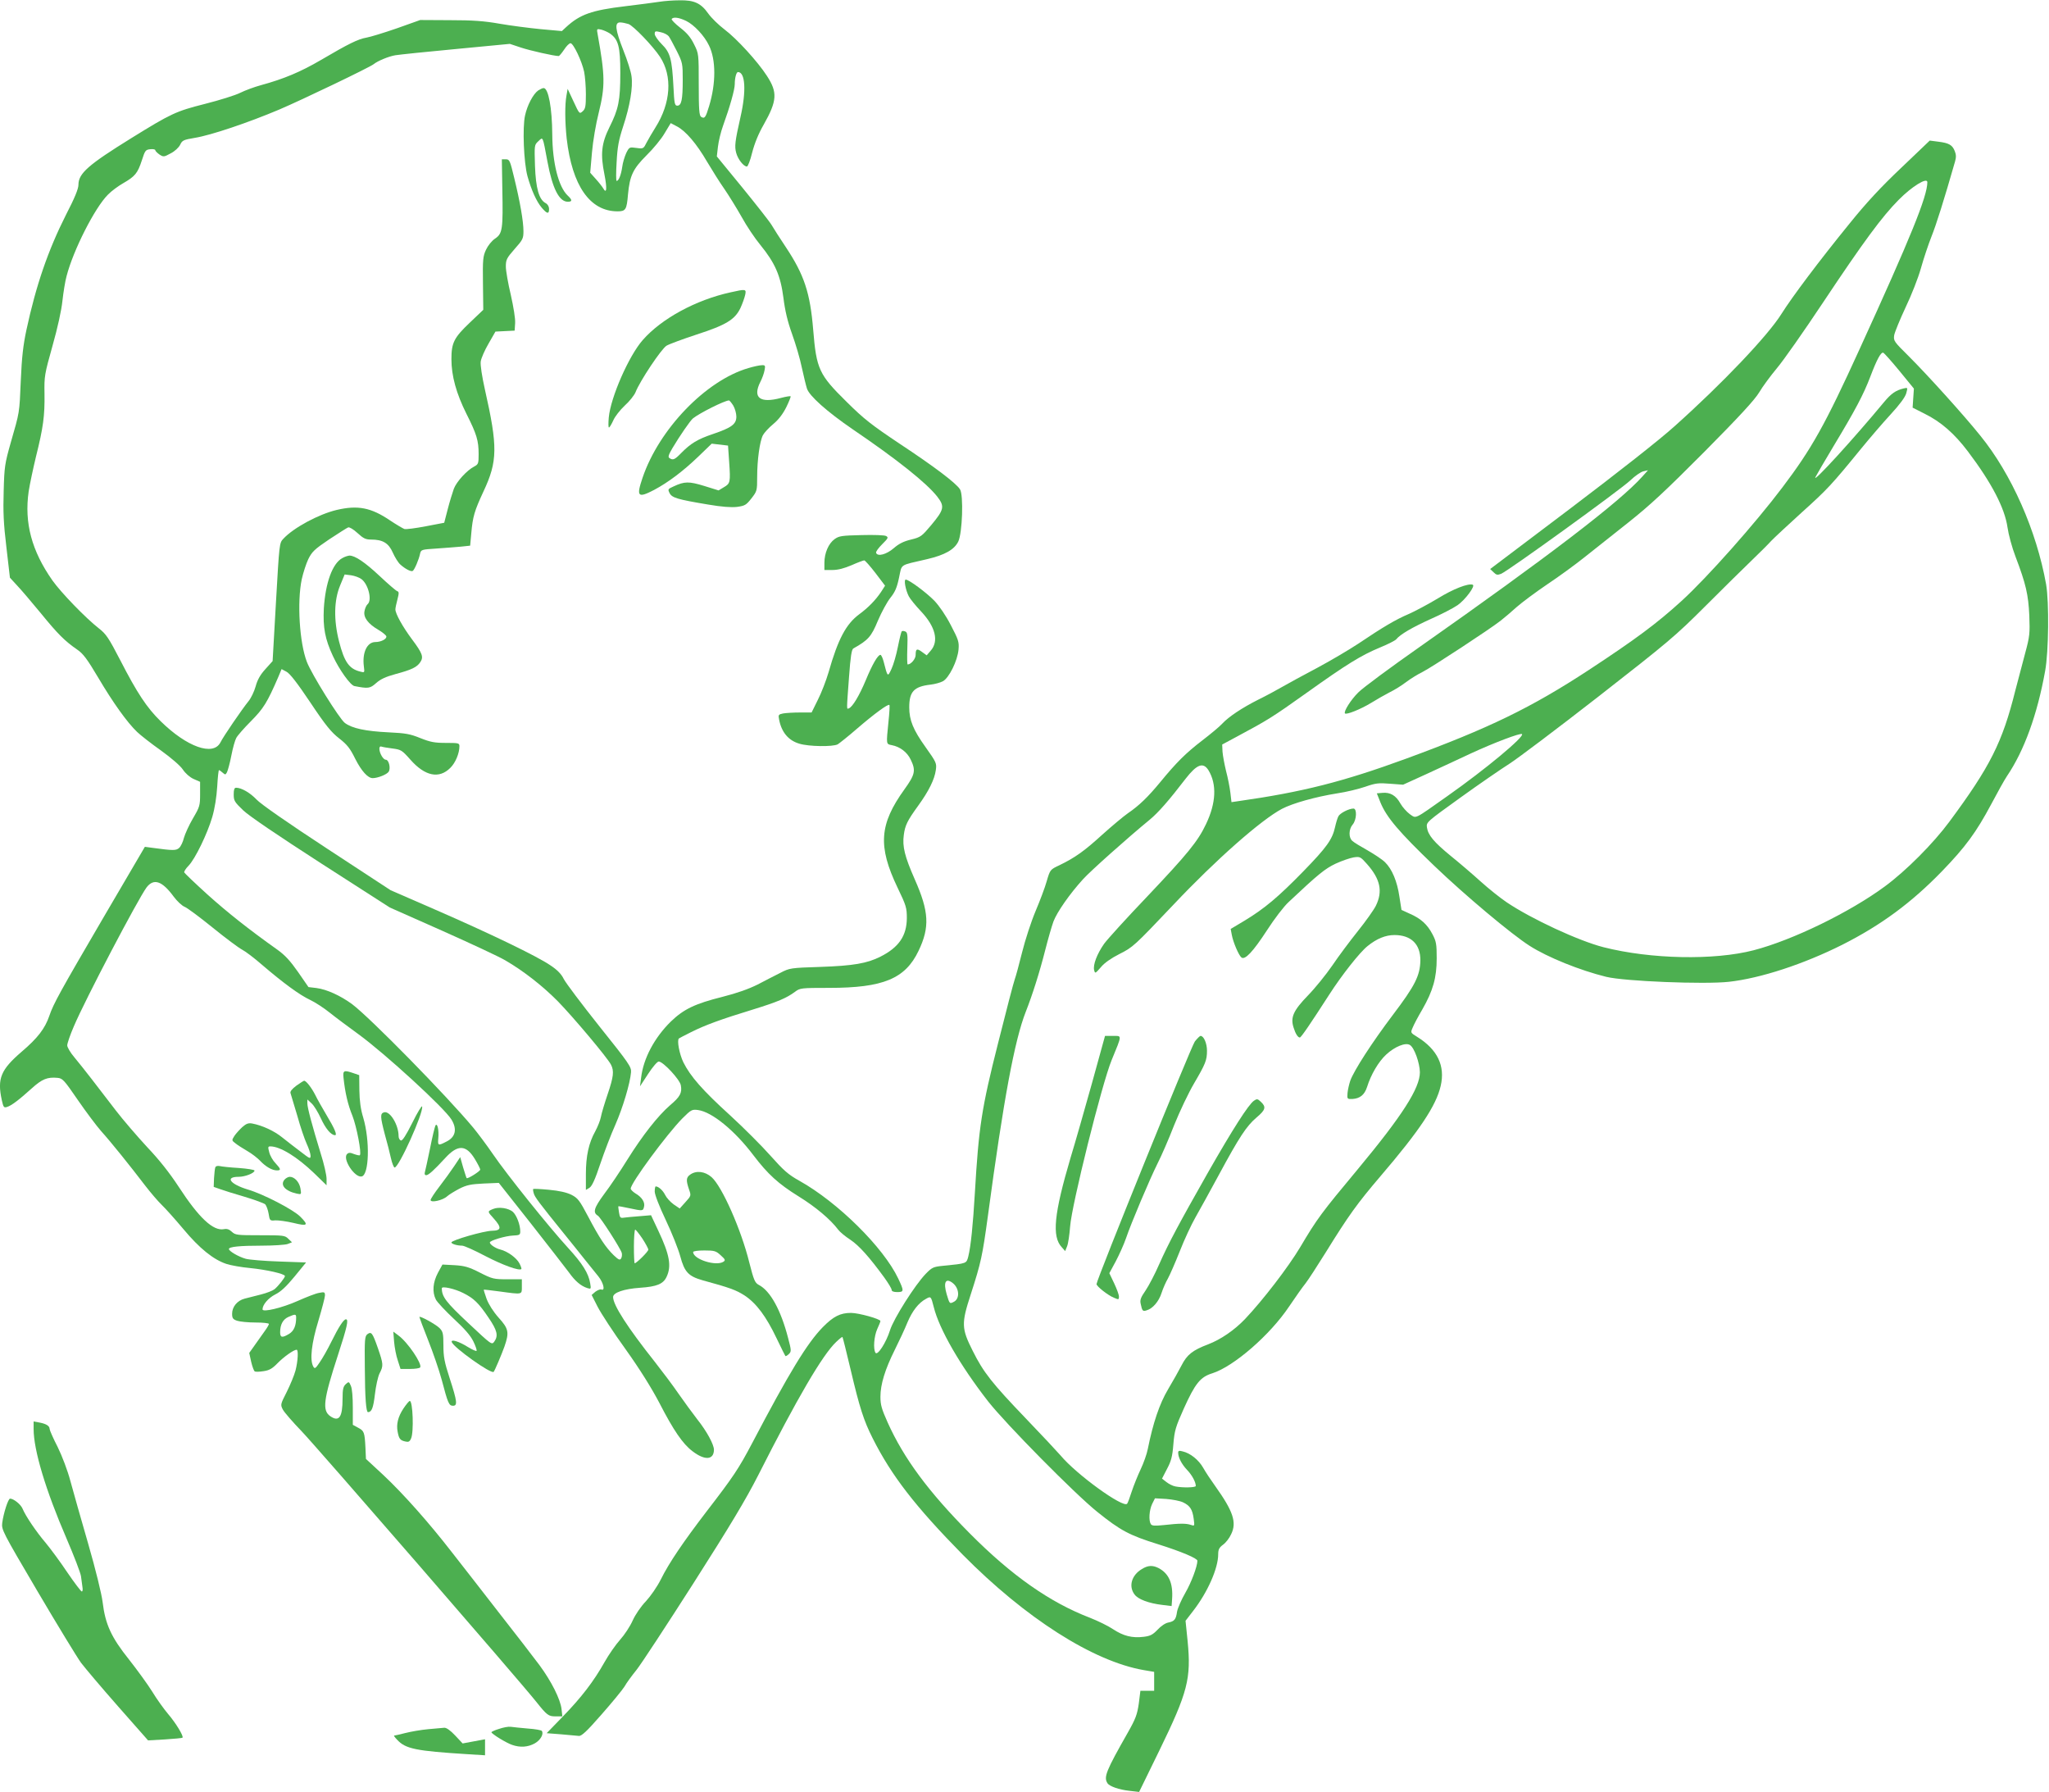 <?xml version="1.0" standalone="no"?>
<!DOCTYPE svg PUBLIC "-//W3C//DTD SVG 20010904//EN"
 "http://www.w3.org/TR/2001/REC-SVG-20010904/DTD/svg10.dtd">
<svg version="1.0" xmlns="http://www.w3.org/2000/svg"
 width="1280pt" height="1119pt" viewBox="0 0 1280 1119"
 preserveAspectRatio="xMidYMid meet">
<g transform="translate(0,1119) scale(0.1,-0.1)"
fill="#4caf50" stroke="none">
<path d="M4120 11179 c-30 -5 -127 -17 -215 -28 -209 -25 -282 -51 -368 -130
l-27 -25 -133 12 c-72 7 -188 22 -257 34 -96 17 -168 22 -310 22 l-185 1 -146
-52 c-81 -28 -166 -54 -190 -58 -52 -9 -111 -38 -283 -139 -128 -75 -233 -119
-376 -158 -41 -11 -100 -33 -130 -48 -30 -15 -129 -46 -220 -69 -182 -46 -211
-60 -460 -214 -268 -166 -330 -220 -330 -291 0 -25 -23 -82 -78 -188 -112
-222 -187 -440 -247 -719 -20 -93 -29 -172 -35 -314 -9 -211 -7 -195 -63 -390
-37 -131 -40 -150 -44 -302 -4 -127 -1 -202 17 -351 l22 -190 45 -49 c25 -26
91 -104 148 -173 106 -130 149 -173 227 -227 37 -25 62 -58 132 -176 91 -154
180 -279 243 -339 21 -20 87 -72 148 -115 65 -47 121 -95 137 -119 16 -24 43
-48 67 -59 l41 -18 0 -76 c0 -72 -2 -80 -45 -153 -24 -41 -49 -96 -56 -121 -6
-25 -19 -53 -30 -63 -19 -17 -37 -17 -169 1 l-45 6 -255 -435 c-274 -469 -316
-544 -342 -621 -27 -79 -73 -139 -173 -224 -130 -112 -153 -167 -124 -301 10
-45 13 -50 32 -44 28 8 75 44 155 116 65 59 98 72 162 66 31 -3 41 -14 126
-138 51 -74 117 -162 146 -195 60 -66 181 -217 275 -340 34 -44 80 -98 103
-120 23 -22 84 -90 136 -152 100 -120 187 -190 268 -217 27 -9 94 -21 149 -26
101 -10 217 -36 217 -50 0 -10 -41 -62 -65 -82 -11 -9 -49 -24 -85 -33 -36 -9
-82 -21 -102 -26 -46 -12 -78 -51 -78 -94 0 -28 5 -35 31 -44 18 -6 70 -11
115 -11 46 0 84 -4 84 -9 0 -4 -10 -22 -23 -40 -12 -17 -40 -56 -61 -86 l-39
-55 12 -55 c7 -30 17 -57 22 -60 5 -4 30 -3 55 1 36 5 55 16 87 49 39 40 102
85 120 85 12 0 8 -72 -7 -130 -8 -30 -33 -90 -55 -134 -39 -77 -40 -79 -24
-110 9 -17 62 -78 118 -136 87 -90 1367 -1565 1465 -1689 67 -84 76 -91 121
-91 l42 0 -5 45 c-7 62 -64 175 -138 275 -35 47 -149 195 -255 330 -105 135
-236 304 -292 375 -141 182 -303 365 -429 483 l-108 100 -3 69 c-5 98 -8 106
-46 126 l-33 18 0 107 c0 65 -4 118 -12 136 -12 28 -13 28 -32 11 -16 -15 -20
-31 -20 -91 0 -116 -22 -147 -77 -109 -51 36 -43 102 48 381 58 178 68 224 50
224 -14 0 -44 -45 -91 -140 -23 -47 -56 -105 -73 -129 -26 -39 -31 -42 -40
-26 -23 41 -11 146 32 286 22 74 41 146 41 158 0 21 -3 23 -37 16 -20 -3 -81
-27 -135 -51 -94 -42 -218 -72 -218 -52 0 29 36 71 79 93 35 17 70 50 121 112
l72 88 -168 6 c-93 3 -187 11 -209 17 -46 13 -105 48 -105 61 0 14 66 21 207
21 72 0 144 5 159 10 l28 11 -23 22 c-21 21 -30 22 -176 22 -143 0 -155 1
-177 22 -16 15 -31 20 -49 16 -67 -13 -156 70 -283 265 -57 87 -121 168 -197
248 -61 66 -150 169 -196 229 -47 61 -114 148 -150 195 -36 47 -85 108 -109
137 -24 28 -44 62 -44 74 0 12 18 65 41 118 70 166 401 796 455 869 45 58 97
40 169 -58 21 -28 51 -57 69 -64 17 -7 96 -66 175 -130 80 -65 162 -126 183
-137 20 -10 77 -53 125 -95 132 -113 234 -188 300 -219 32 -15 87 -51 123 -80
36 -29 117 -89 180 -135 165 -120 536 -460 580 -532 37 -60 26 -110 -31 -138
-52 -27 -55 -26 -51 20 5 51 -6 101 -18 80 -4 -8 -20 -73 -34 -145 -15 -71
-29 -138 -32 -147 -3 -11 0 -18 8 -18 15 0 49 31 120 108 78 85 130 83 185 -8
18 -30 33 -59 33 -65 0 -10 -79 -60 -85 -53 -2 2 -11 32 -22 67 l-18 64 -38
-57 c-20 -30 -62 -88 -92 -127 -30 -39 -55 -77 -55 -84 0 -19 76 -2 103 23 12
11 47 32 77 48 46 23 71 28 151 32 l95 4 200 -253 c110 -140 217 -278 238
-306 39 -55 75 -85 115 -98 23 -7 24 -6 18 29 -10 63 -48 124 -140 224 -118
129 -380 455 -468 584 -39 57 -94 130 -121 163 -167 201 -645 688 -758 773
-72 53 -159 93 -223 101 l-50 6 -65 94 c-49 70 -81 105 -130 140 -180 128
-310 231 -437 345 -77 70 -142 132 -144 137 -2 6 10 25 27 42 42 44 117 199
148 304 16 55 27 126 31 191 3 56 8 102 11 102 3 0 13 -7 23 -16 16 -14 18
-14 27 3 5 10 18 56 27 103 9 47 23 97 31 111 7 14 49 62 92 105 78 79 101
115 171 277 l20 48 30 -16 c21 -10 69 -72 150 -193 96 -144 131 -186 180 -224
50 -39 68 -62 100 -127 39 -77 79 -121 109 -121 32 0 89 23 100 40 14 22 1 75
-18 75 -16 0 -40 41 -40 69 0 11 5 16 13 13 8 -3 39 -8 70 -12 52 -7 58 -10
111 -70 91 -103 179 -121 249 -51 32 31 57 91 57 135 0 20 -5 21 -84 21 -71 0
-97 5 -160 30 -64 26 -92 31 -198 36 -145 7 -229 25 -274 59 -34 26 -208 305
-237 381 -46 119 -62 373 -32 516 9 40 27 97 41 126 23 46 38 61 130 123 58
38 111 72 119 75 8 3 33 -12 58 -35 37 -34 51 -41 86 -41 72 0 109 -22 135
-82 13 -29 34 -63 47 -74 31 -28 67 -46 77 -40 11 6 39 72 46 107 6 26 8 27
103 33 54 4 123 9 154 12 l56 6 7 76 c9 106 20 141 76 262 89 189 90 280 9
638 -18 81 -29 152 -26 174 3 21 25 71 49 112 l43 75 60 3 60 3 3 47 c2 27
-10 100 -27 176 -17 71 -31 151 -31 177 0 43 5 53 55 110 51 57 55 66 55 111
0 61 -21 183 -58 334 -26 108 -29 115 -52 115 l-25 0 3 -185 c5 -252 1 -279
-45 -310 -21 -14 -45 -44 -57 -70 -19 -41 -21 -61 -19 -210 l2 -165 -84 -80
c-99 -94 -115 -126 -115 -228 0 -104 30 -214 94 -342 64 -127 76 -167 76 -252
0 -58 -2 -63 -28 -77 -45 -23 -110 -94 -127 -139 -8 -23 -26 -80 -38 -127
l-22 -85 -115 -22 c-63 -12 -123 -20 -134 -17 -10 4 -51 28 -90 54 -118 80
-201 96 -333 65 -113 -27 -269 -111 -333 -180 -25 -26 -25 -30 -46 -395 l-21
-369 -45 -50 c-32 -35 -50 -67 -61 -108 -9 -32 -29 -74 -45 -93 -41 -51 -157
-220 -175 -257 -45 -87 -209 -29 -373 132 -87 85 -147 176 -253 382 -72 139
-88 163 -133 198 -83 65 -235 222 -290 299 -130 185 -177 360 -149 556 7 46
28 144 46 219 45 180 55 254 53 391 -2 111 0 121 50 300 32 113 56 222 62 281
6 53 17 123 26 155 42 162 176 426 258 508 22 23 66 55 96 72 73 42 90 62 116
142 20 62 23 67 53 70 17 2 31 -1 31 -6 0 -5 12 -17 26 -27 25 -16 28 -16 70
7 26 13 50 36 59 53 13 28 20 32 92 44 100 16 334 95 528 177 143 61 564 263
589 283 26 21 94 49 136 56 25 4 196 22 380 39 l335 32 69 -23 c57 -19 208
-53 236 -53 4 0 19 18 34 40 14 22 32 40 40 40 18 0 71 -112 85 -178 6 -29 11
-93 11 -141 0 -75 -3 -91 -20 -106 -20 -18 -21 -17 -57 61 l-37 79 -7 -40
c-11 -57 -10 -166 1 -270 34 -295 145 -455 318 -455 51 0 57 11 65 105 11 118
31 160 116 245 42 41 93 103 113 138 l38 63 38 -20 c55 -28 124 -109 189 -221
31 -52 79 -129 108 -170 28 -41 77 -120 108 -175 30 -55 83 -134 117 -175 92
-113 126 -191 144 -330 10 -81 26 -148 54 -226 22 -61 50 -155 61 -210 12 -54
26 -113 32 -131 15 -46 125 -144 284 -253 280 -190 465 -338 531 -423 46 -60
42 -80 -39 -177 -59 -70 -65 -75 -126 -90 -46 -11 -76 -26 -108 -54 -45 -39
-101 -54 -110 -29 -3 7 15 31 38 54 37 37 40 42 25 51 -10 6 -77 8 -154 6
-123 -3 -140 -5 -168 -25 -38 -27 -64 -87 -64 -148 l0 -45 51 0 c34 0 72 10
119 30 38 17 73 30 79 30 5 0 37 -36 70 -79 l60 -79 -25 -39 c-35 -52 -80 -98
-137 -140 -82 -61 -132 -155 -191 -362 -15 -51 -45 -129 -67 -172 l-39 -79
-74 0 c-40 0 -87 -3 -104 -6 -29 -6 -31 -9 -25 -38 15 -79 58 -131 127 -151
59 -18 208 -20 239 -4 11 7 67 51 122 99 108 93 193 155 201 147 3 -2 0 -51
-6 -107 -14 -141 -15 -137 21 -144 52 -10 96 -44 118 -90 33 -68 28 -93 -39
-186 -157 -218 -167 -355 -43 -614 54 -112 58 -126 58 -191 -1 -110 -50 -182
-165 -240 -83 -42 -170 -57 -375 -64 -187 -6 -192 -7 -250 -37 -33 -17 -97
-49 -142 -73 -56 -28 -129 -54 -220 -77 -172 -43 -242 -77 -322 -154 -103
-101 -172 -231 -186 -351 l-7 -54 51 78 c28 43 57 77 66 77 27 0 131 -111 138
-148 9 -47 -4 -72 -67 -125 -76 -66 -172 -188 -267 -340 -44 -71 -109 -168
-145 -215 -64 -87 -72 -115 -39 -135 16 -9 141 -204 149 -232 3 -11 1 -27 -4
-35 -8 -12 -15 -9 -46 20 -50 49 -89 107 -159 240 -55 104 -65 117 -106 138
-31 15 -76 25 -140 31 -52 5 -96 7 -98 5 -2 -1 -1 -13 3 -26 5 -23 35 -62 191
-255 44 -55 103 -127 130 -162 28 -34 65 -80 83 -103 32 -40 44 -92 19 -82 -8
3 -24 -4 -38 -14 l-23 -20 37 -73 c21 -41 99 -161 175 -266 90 -126 162 -242
211 -335 88 -171 146 -256 207 -302 77 -59 133 -55 134 9 0 33 -45 116 -104
190 -30 39 -83 111 -117 160 -34 50 -102 140 -149 200 -169 213 -260 354 -260
404 0 28 68 51 169 58 103 7 144 23 165 68 32 67 19 139 -51 287 l-46 98 -71
-6 c-39 -3 -83 -7 -97 -9 -24 -4 -27 0 -32 32 -4 21 -5 38 -4 39 1 1 31 -4 67
-12 85 -18 87 -18 93 8 8 28 -13 61 -53 84 -16 10 -30 24 -30 30 0 35 225 339
322 438 56 56 61 58 99 53 87 -12 229 -128 346 -283 90 -118 154 -177 283
-257 105 -65 197 -142 246 -207 10 -14 45 -43 76 -63 55 -37 117 -106 212
-236 25 -35 46 -69 46 -77 0 -9 12 -14 35 -14 43 0 43 7 6 85 -92 194 -377
476 -617 610 -70 39 -98 64 -181 157 -54 61 -167 174 -251 251 -173 157 -249
244 -293 332 -25 52 -41 137 -28 149 2 2 37 20 77 40 86 43 183 79 386 141
155 48 209 71 263 111 31 23 37 24 213 24 337 0 475 57 558 231 71 148 66 245
-24 448 -62 141 -78 204 -68 276 8 61 22 89 90 183 66 91 102 164 110 222 6
43 4 48 -65 145 -76 106 -101 167 -101 247 0 98 29 130 133 142 26 3 60 12 77
21 38 20 92 128 98 199 4 47 -1 61 -48 151 -32 62 -72 120 -103 153 -51 52
-159 132 -179 132 -13 0 -1 -65 19 -104 8 -16 43 -59 78 -96 89 -95 111 -185
59 -244 l-25 -29 -29 21 c-32 24 -40 20 -40 -19 0 -24 -29 -59 -50 -59 -3 0
-4 45 -2 100 3 85 1 101 -13 106 -9 4 -18 4 -22 1 -3 -3 -14 -47 -24 -97 -10
-51 -28 -113 -40 -138 -24 -52 -24 -52 -49 46 -6 23 -15 42 -20 42 -16 0 -50
-58 -91 -157 -41 -98 -83 -168 -106 -177 -15 -6 -15 -17 1 198 9 125 16 170
27 176 93 52 112 74 153 173 23 54 58 118 78 143 29 36 41 63 54 125 20 90 -3
75 177 117 110 26 168 59 193 109 26 53 34 292 11 327 -26 40 -161 142 -376
284 -178 119 -223 154 -332 262 -173 170 -189 205 -209 450 -19 231 -56 343
-170 515 -37 55 -77 118 -90 140 -13 22 -96 127 -183 234 l-159 194 7 61 c4
34 18 93 32 131 43 119 73 226 73 259 0 40 10 76 20 76 46 0 53 -118 16 -280
-35 -155 -38 -184 -27 -225 11 -40 46 -85 67 -85 6 0 21 38 33 88 15 57 39
117 72 174 84 149 87 201 20 304 -58 90 -189 233 -265 290 -37 28 -83 73 -102
100 -45 64 -88 84 -179 82 -38 0 -95 -4 -125 -9z m167 -120 c49 -24 113 -92
142 -153 44 -89 44 -236 1 -378 -22 -73 -28 -81 -50 -68 -12 8 -15 45 -15 202
0 192 0 193 -29 251 -21 43 -44 71 -87 104 -32 25 -56 50 -53 54 9 15 46 10
91 -12z m-361 -19 c31 -11 152 -137 197 -205 79 -120 68 -289 -29 -442 -18
-28 -42 -70 -54 -92 -20 -40 -21 -41 -64 -35 -44 6 -45 6 -64 -32 -10 -22 -22
-61 -25 -87 -7 -49 -22 -87 -35 -87 -4 0 -4 53 0 117 5 96 13 138 41 224 42
127 62 244 52 313 -3 27 -26 100 -51 162 -51 130 -56 174 -20 174 12 0 36 -5
52 -10z m-116 -59 c53 -37 65 -82 65 -246 0 -174 -11 -226 -68 -340 -50 -101
-57 -168 -31 -295 17 -87 14 -125 -8 -86 -6 10 -26 36 -46 58 l-35 39 11 127
c6 70 25 181 42 247 41 166 40 231 -6 488 -7 38 -7 38 22 32 16 -4 40 -15 54
-24z m368 -18 c7 -10 30 -52 50 -92 36 -72 37 -79 37 -180 0 -124 -8 -161 -34
-161 -16 0 -19 13 -24 118 -9 173 -20 214 -73 266 -24 24 -44 53 -44 64 0 18
4 19 37 11 21 -4 43 -16 51 -26z m-165 -7509 c20 -31 37 -62 37 -69 0 -12 -74
-85 -85 -85 -3 0 -5 47 -5 105 0 58 4 105 8 105 4 0 24 -25 45 -56z m-2163
-493 c0 -51 -14 -84 -44 -102 -43 -26 -56 -24 -56 10 0 49 18 81 52 96 43 19
48 18 48 -4z"/>
<path d="M3362 10625 c-32 -23 -68 -92 -82 -156 -17 -75 -8 -294 15 -379 24
-86 56 -158 89 -197 33 -39 46 -42 46 -8 0 14 -8 29 -21 36 -42 22 -62 93 -67
234 -4 129 -4 130 21 153 30 28 26 37 57 -128 31 -167 73 -250 127 -250 29 0
29 11 -1 39 -57 54 -95 204 -96 381 -1 165 -24 290 -54 290 -7 0 -21 -7 -34
-15z"/>
<path d="M11878 10143 c-127 -120 -219 -219 -323 -348 -193 -237 -360 -460
-426 -565 -84 -135 -370 -436 -669 -703 -93 -84 -353 -288 -653 -515 l-498
-376 21 -20 c17 -17 24 -19 47 -10 42 16 751 529 808 584 28 27 64 52 80 56
l30 7 -35 -39 c-141 -158 -588 -500 -1385 -1060 -187 -131 -363 -261 -390
-289 -46 -45 -93 -120 -83 -131 10 -9 97 26 160 64 37 23 90 53 119 68 29 14
76 43 103 64 28 21 75 50 104 64 57 29 420 267 486 319 23 18 68 56 101 86 33
29 119 93 190 141 72 48 175 123 230 167 55 44 179 142 275 218 140 111 235
200 478 444 218 220 314 324 342 371 21 36 71 103 110 150 40 47 169 231 288
410 255 383 369 537 473 642 83 84 179 143 179 110 0 -88 -103 -342 -423
-1042 -216 -474 -299 -622 -483 -865 -169 -224 -469 -562 -629 -708 -156 -142
-287 -239 -579 -431 -362 -237 -626 -365 -1141 -554 -396 -145 -649 -209
-1051 -266 l-41 -6 -7 60 c-4 33 -16 94 -27 135 -10 41 -20 95 -22 120 l-2 45
95 51 c187 100 221 121 430 270 255 182 343 236 461 285 49 20 94 43 101 51
25 31 101 75 216 127 66 29 141 68 167 86 48 33 114 122 95 128 -28 10 -121
-26 -217 -85 -60 -36 -142 -80 -183 -98 -82 -35 -160 -81 -316 -186 -56 -37
-171 -105 -255 -150 -85 -45 -183 -98 -219 -119 -36 -21 -103 -57 -150 -80
-101 -51 -184 -106 -225 -150 -16 -18 -73 -65 -125 -105 -103 -79 -161 -137
-262 -260 -76 -92 -131 -146 -203 -195 -27 -19 -99 -79 -159 -133 -113 -103
-171 -144 -268 -191 -57 -27 -58 -27 -79 -99 -11 -40 -43 -124 -70 -188 -27
-64 -65 -180 -84 -257 -19 -77 -40 -153 -46 -169 -6 -15 -53 -194 -104 -398
-103 -406 -121 -525 -145 -935 -12 -202 -25 -332 -41 -397 -12 -45 -7 -44
-159 -59 -60 -6 -68 -10 -107 -50 -67 -69 -201 -281 -223 -352 -24 -77 -78
-161 -91 -141 -15 24 -9 103 11 148 11 24 20 46 20 50 0 13 -136 51 -184 51
-67 0 -110 -22 -176 -89 -98 -100 -211 -286 -441 -724 -85 -161 -117 -209
-285 -427 -144 -188 -234 -320 -285 -423 -24 -48 -64 -105 -94 -138 -31 -32
-66 -83 -83 -121 -16 -36 -51 -89 -78 -119 -27 -30 -71 -93 -98 -141 -67 -119
-144 -220 -262 -341 l-99 -102 90 -7 c50 -4 100 -9 111 -10 17 -2 50 29 141
133 66 75 131 154 144 175 12 22 46 68 75 104 29 36 188 279 355 540 229 359
328 524 405 675 244 482 402 753 488 834 20 19 37 33 39 30 2 -2 25 -94 51
-204 56 -238 82 -318 137 -427 118 -235 268 -428 562 -727 392 -397 815 -667
1132 -722 l65 -11 0 -59 0 -59 -43 0 -43 0 -10 -80 c-10 -68 -19 -94 -69 -182
-136 -239 -151 -277 -127 -315 12 -20 73 -41 138 -48 l60 -7 126 258 c178 365
200 450 177 684 l-13 127 47 61 c91 117 157 267 157 354 0 30 6 42 30 60 17
12 40 41 51 66 36 73 13 143 -100 301 -26 36 -60 87 -75 114 -28 49 -80 91
-128 102 -22 6 -28 4 -28 -8 0 -30 22 -72 55 -107 31 -32 55 -76 55 -101 0
-10 -81 -12 -127 -3 -17 3 -42 16 -57 28 l-27 21 31 60 c26 49 34 77 40 155 7
85 14 108 65 222 71 157 103 198 179 221 134 43 360 239 479 417 39 58 85 123
103 145 17 22 73 108 124 190 146 236 199 309 344 479 244 285 348 441 376
564 29 125 -20 227 -147 306 -42 26 -42 26 -28 58 7 18 34 69 60 113 67 117
90 198 90 320 0 89 -3 106 -27 151 -32 61 -73 98 -143 128 l-50 23 -13 83
c-14 96 -46 172 -90 215 -17 17 -67 50 -109 74 -43 24 -86 50 -95 59 -24 20
-23 73 2 102 25 29 28 100 5 100 -28 0 -83 -28 -94 -48 -6 -11 -15 -41 -21
-68 -17 -77 -52 -126 -198 -276 -156 -160 -243 -233 -367 -308 l-87 -52 7 -37
c8 -45 43 -127 60 -141 22 -18 72 35 160 170 45 70 106 150 136 177 186 175
226 207 293 239 39 18 89 35 112 39 40 6 43 4 84 -42 83 -94 99 -170 55 -260
-14 -28 -65 -99 -113 -159 -48 -60 -120 -156 -159 -214 -40 -58 -108 -142
-152 -187 -91 -94 -111 -137 -90 -201 12 -39 27 -62 39 -62 8 0 67 87 185 270
78 121 190 263 238 301 58 47 113 69 168 69 104 0 163 -57 162 -159 -2 -95
-34 -158 -172 -340 -130 -172 -243 -347 -266 -411 -7 -21 -15 -55 -17 -76 -3
-38 -2 -39 30 -38 48 3 76 26 92 75 24 77 71 158 120 203 53 49 121 77 148 59
27 -16 61 -112 62 -170 0 -99 -109 -270 -390 -608 -225 -270 -252 -306 -358
-485 -74 -124 -233 -331 -345 -449 -66 -69 -151 -127 -229 -157 -98 -37 -133
-65 -167 -132 -16 -31 -54 -99 -84 -149 -54 -91 -94 -210 -127 -374 -6 -31
-26 -87 -44 -125 -18 -38 -43 -100 -56 -139 -12 -38 -25 -73 -29 -77 -25 -28
-317 183 -416 302 -19 22 -116 126 -216 230 -212 221 -266 289 -333 424 -70
139 -71 170 -12 351 65 201 73 241 107 488 98 730 167 1100 237 1278 41 104
86 245 122 387 17 67 40 147 51 177 22 58 101 172 185 264 45 50 278 258 417
372 53 44 119 119 224 256 70 90 110 105 143 51 52 -87 47 -203 -16 -335 -51
-108 -116 -187 -369 -454 -127 -133 -247 -265 -268 -294 -44 -63 -70 -131 -62
-164 6 -23 7 -22 42 18 22 27 64 56 115 82 86 43 94 51 338 308 266 282 548
530 678 599 67 35 208 75 346 97 55 8 133 27 174 41 66 23 84 25 156 19 l81
-6 145 66 c80 37 206 95 280 130 143 66 309 129 318 120 16 -16 -226 -218
-466 -387 -214 -151 -193 -141 -235 -113 -19 14 -46 44 -59 67 -27 49 -63 71
-113 66 l-34 -3 23 -58 c38 -92 115 -183 335 -394 193 -185 483 -428 596 -500
112 -72 316 -154 479 -194 114 -28 613 -48 767 -31 197 22 466 110 709 232
241 122 430 261 622 459 146 151 213 242 307 418 38 72 82 151 98 175 108 159
190 385 239 658 22 120 25 430 6 540 -60 336 -216 689 -411 929 -102 127 -325
374 -445 494 -96 95 -98 98 -93 134 4 20 36 98 71 173 36 75 79 184 96 245 17
61 47 150 66 198 29 72 78 227 147 468 8 27 7 44 -2 66 -15 38 -37 50 -102 58
l-54 7 -177 -169z m-12 -1270 l90 -110 -4 -59 -4 -60 73 -37 c104 -51 188
-125 272 -236 149 -197 231 -355 248 -476 6 -43 28 -125 50 -182 65 -171 80
-237 86 -368 4 -111 3 -128 -26 -235 -17 -63 -45 -169 -62 -235 -80 -321 -157
-474 -412 -818 -100 -135 -269 -305 -402 -403 -218 -161 -577 -336 -820 -399
-247 -64 -643 -56 -938 19 -156 40 -449 176 -604 280 -39 26 -113 85 -164 131
-52 47 -135 118 -186 159 -105 86 -142 130 -149 178 -4 33 -4 33 210 187 118
85 255 179 304 210 49 31 300 220 558 421 437 341 481 378 668 565 111 111
242 240 291 287 50 48 104 102 120 120 17 18 103 98 190 177 160 144 187 173
369 396 54 66 137 163 186 216 58 63 91 108 98 132 10 37 10 37 -16 31 -50
-12 -79 -33 -123 -86 -189 -228 -449 -513 -428 -468 7 14 58 102 114 195 135
224 186 320 229 433 41 108 66 154 81 149 5 -2 51 -53 101 -114z m-5915 -5696
c42 -32 46 -97 9 -117 -28 -15 -28 -14 -46 46 -22 75 -7 105 37 71z m-118
-150 c34 -138 164 -364 340 -590 110 -140 542 -578 682 -690 144 -116 200
-146 380 -202 146 -46 245 -88 245 -103 0 -35 -38 -136 -75 -200 -25 -43 -48
-96 -52 -118 -7 -49 -16 -60 -55 -68 -18 -3 -47 -23 -67 -45 -30 -31 -45 -39
-86 -44 -72 -9 -127 5 -191 47 -31 21 -95 52 -143 71 -251 96 -490 263 -754
529 -256 258 -411 467 -512 692 -37 83 -45 109 -45 160 0 78 29 172 90 294 26
52 62 129 79 171 30 71 69 122 116 147 30 17 31 16 48 -51z m1557 -1220 c44
-21 59 -44 67 -103 6 -46 6 -46 -18 -38 -29 10 -70 10 -167 -1 -59 -6 -76 -5
-83 6 -14 23 -10 86 8 125 l18 36 70 -4 c38 -3 86 -12 105 -21z"/>
<path d="M7133 1390 c-64 -38 -84 -107 -46 -158 22 -31 90 -56 175 -66 l57 -7
3 43 c7 99 -20 160 -84 194 -37 19 -67 18 -105 -6z"/>
<path d="M4563 9364 c-215 -47 -431 -164 -548 -298 -87 -99 -200 -357 -212
-483 -3 -35 -3 -63 1 -63 4 0 16 20 27 44 10 24 43 66 72 93 29 26 59 64 67
83 27 70 162 272 194 291 17 10 101 41 186 69 185 60 240 93 275 165 13 28 26
65 30 83 8 37 5 38 -92 16z"/>
<path d="M4675 8891 c-265 -77 -558 -381 -661 -685 -40 -118 -30 -129 72 -76
88 47 180 116 275 207 l85 82 51 -6 51 -6 7 -102 c9 -127 7 -135 -33 -158
l-33 -20 -90 28 c-95 29 -123 29 -191 -3 -36 -16 -37 -18 -25 -42 15 -29 48
-39 239 -71 88 -15 145 -19 182 -15 49 7 57 11 90 53 35 45 36 48 36 135 0
104 16 222 36 260 8 15 36 46 64 69 34 28 61 64 82 106 17 35 29 65 27 68 -3
2 -29 -2 -59 -10 -133 -36 -180 1 -130 100 11 21 23 54 26 72 6 30 4 33 -17
32 -13 0 -51 -8 -84 -18z m-95 -233 c11 -18 20 -50 20 -70 0 -47 -29 -69 -147
-109 -95 -32 -138 -58 -198 -119 -40 -41 -51 -46 -73 -31 -10 6 -6 20 18 61
47 79 112 173 129 187 43 34 195 110 224 112 4 1 16 -14 27 -31z"/>
<path d="M2138 7704 c-61 -33 -105 -154 -115 -314 -6 -119 7 -191 57 -298 40
-86 109 -182 134 -187 87 -17 98 -15 136 19 27 24 59 39 121 56 101 27 134 43
155 75 21 32 13 55 -53 143 -58 78 -103 159 -103 186 0 9 6 37 13 63 10 39 10
47 -2 51 -8 3 -57 45 -109 94 -93 87 -154 128 -189 128 -10 -1 -30 -7 -45 -16z
m120 -131 c43 -32 68 -133 38 -157 -7 -6 -16 -25 -19 -43 -8 -39 22 -79 87
-117 24 -14 46 -32 49 -39 6 -17 -32 -37 -68 -37 -52 0 -83 -66 -72 -152 5
-39 5 -40 -21 -33 -71 17 -101 60 -134 189 -34 133 -32 257 7 350 l28 68 40
-5 c22 -3 52 -14 65 -24z"/>
<path d="M1460 6228 c0 -39 5 -47 59 -99 38 -36 215 -156 488 -332 l428 -275
327 -145 c179 -80 358 -163 396 -186 112 -65 231 -158 327 -255 92 -94 309
-351 332 -396 20 -39 16 -75 -21 -184 -19 -56 -38 -119 -42 -141 -4 -22 -20
-62 -35 -90 -41 -73 -59 -155 -59 -268 l0 -99 23 14 c16 11 35 53 67 149 25
74 67 184 94 244 47 107 92 258 98 328 3 33 -13 56 -197 286 -110 138 -210
271 -223 296 -15 31 -40 57 -84 86 -81 56 -380 200 -720 348 l-278 121 -397
260 c-246 161 -414 278 -440 306 -40 42 -94 74 -128 74 -11 0 -15 -11 -15 -42z"/>
<path d="M6821 4423 c-46 -164 -105 -372 -133 -463 -104 -352 -118 -493 -55
-560 l21 -24 12 30 c7 16 15 72 19 124 10 135 198 889 259 1038 67 163 66 152
8 152 l-49 0 -82 -297z"/>
<path d="M7464 4685 c-23 -31 -614 -1488 -614 -1515 0 -14 71 -70 108 -85 30
-13 32 -13 32 7 0 12 -14 49 -30 83 l-30 63 40 74 c22 42 51 106 64 144 31 92
148 369 198 469 22 43 69 150 103 238 35 87 91 204 124 260 72 123 81 145 81
205 0 45 -20 92 -40 92 -5 0 -21 -16 -36 -35z"/>
<path d="M2146 4458 c10 -94 27 -167 56 -238 26 -67 58 -233 46 -245 -2 -3
-19 1 -36 7 -24 10 -34 10 -44 0 -30 -30 47 -148 91 -140 47 9 53 223 10 368
-16 52 -23 104 -24 170 l-1 95 -35 12 c-61 21 -68 18 -63 -29z"/>
<path d="M1851 4409 c-29 -22 -40 -37 -36 -47 3 -9 22 -72 42 -140 19 -69 46
-148 59 -176 13 -28 24 -61 24 -74 0 -22 -4 -20 -62 25 -35 26 -86 66 -115 89
-49 40 -124 75 -188 87 -24 4 -37 -1 -62 -23 -17 -16 -39 -40 -49 -55 -17 -27
-17 -28 7 -46 13 -11 47 -32 74 -48 28 -16 64 -44 80 -61 35 -37 75 -60 105
-60 27 0 25 8 -9 45 -16 16 -34 47 -39 68 -9 33 -8 37 7 37 61 0 168 -66 274
-168 l77 -75 0 41 c0 22 -16 94 -37 159 -53 173 -83 285 -83 312 l0 24 26 -24
c15 -13 41 -56 59 -95 29 -63 63 -104 88 -104 15 0 -3 42 -53 125 -26 44 -58
100 -70 125 -22 44 -57 90 -70 90 -3 0 -25 -14 -49 -31z"/>
<path d="M7833 4315 c-34 -24 -132 -177 -285 -445 -185 -326 -248 -444 -307
-577 -26 -60 -64 -132 -84 -162 -31 -45 -37 -60 -31 -85 9 -44 13 -48 37 -40
38 11 76 55 93 108 9 28 27 69 40 91 12 22 46 99 74 170 28 72 72 166 97 210
25 44 91 163 146 265 130 241 174 307 236 360 57 48 62 66 28 98 -21 20 -25
20 -44 7z"/>
<path d="M2576 4178 c-40 -80 -63 -115 -72 -111 -8 3 -14 15 -14 27 0 70 -53
158 -90 149 -26 -7 -25 -27 4 -138 14 -49 31 -116 38 -148 7 -32 18 -59 23
-59 26 -2 181 341 172 381 -1 9 -29 -36 -61 -101z"/>
<path d="M1345 3899 c-3 -8 -6 -38 -8 -68 l-2 -54 40 -14 c22 -8 91 -30 154
-48 63 -19 120 -40 128 -47 7 -8 17 -34 21 -58 7 -44 8 -45 42 -42 19 1 70 -6
113 -16 89 -22 97 -15 43 39 -45 45 -231 141 -326 169 -113 34 -147 80 -59 80
40 0 99 23 99 39 0 5 -44 12 -97 16 -54 3 -108 9 -120 12 -14 3 -25 0 -28 -8z"/>
<path d="M4312 3854 c-26 -18 -27 -36 -8 -92 14 -40 14 -40 -22 -80 l-36 -40
-38 26 c-21 15 -45 42 -53 59 -14 28 -41 53 -59 53 -3 0 -6 -14 -6 -32 0 -19
28 -92 69 -178 38 -80 79 -183 91 -228 26 -97 51 -123 138 -148 172 -47 210
-61 263 -95 73 -48 135 -130 201 -269 28 -58 52 -107 54 -109 3 -3 12 3 22 12
16 16 16 22 -5 101 -45 174 -111 294 -183 331 -24 13 -31 29 -59 139 -51 207
-171 477 -236 534 -41 36 -95 43 -133 16z m190 -504 c28 -25 31 -31 18 -40
-46 -31 -190 15 -190 60 0 6 30 10 70 10 63 0 73 -3 102 -30z"/>
<path d="M1778 3823 c-30 -34 3 -72 76 -88 29 -6 29 -6 23 32 -7 40 -37 73
-67 73 -9 0 -24 -8 -32 -17z"/>
<path d="M3080 3639 c-36 -15 -36 -15 4 -59 51 -57 49 -76 -11 -77 -51 -1
-253 -59 -253 -73 0 -9 35 -20 67 -20 12 0 77 -29 145 -65 110 -57 212 -94
225 -81 2 2 -3 18 -12 35 -18 35 -75 76 -120 87 -29 7 -65 31 -65 44 0 12 98
41 144 43 41 2 46 4 46 26 0 41 -22 99 -45 121 -27 25 -89 34 -125 19z"/>
<path d="M2736 3241 c-32 -60 -37 -121 -13 -168 9 -17 60 -71 112 -120 67 -62
104 -104 122 -141 14 -29 23 -55 20 -59 -4 -3 -28 8 -54 24 -56 35 -107 51
-101 31 11 -34 248 -203 262 -186 7 8 49 107 67 157 31 89 27 112 -36 181 -33
37 -62 83 -75 117 -11 31 -19 57 -18 58 2 1 46 -4 98 -11 147 -20 140 -21 140
31 l0 45 -90 0 c-86 0 -94 2 -173 42 -69 35 -94 42 -157 46 l-76 4 -28 -51z
m158 -127 c66 -33 96 -62 158 -154 54 -79 62 -112 36 -149 -16 -22 -17 -21
-162 115 -140 131 -166 165 -166 218 0 15 81 -3 134 -30z"/>
<path d="M2620 2964 c0 -3 24 -67 54 -143 30 -75 69 -188 86 -251 38 -145 45
-160 70 -160 29 0 26 27 -20 169 -34 104 -40 137 -40 208 0 75 -3 86 -24 108
-24 24 -126 80 -126 69z"/>
<path d="M2295 2857 c-16 -13 -18 -30 -16 -208 1 -193 8 -279 20 -279 23 1 33
26 43 111 6 52 19 111 29 131 25 48 24 58 -10 157 -34 97 -41 106 -66 88z"/>
<path d="M2462 2809 c3 -35 13 -88 23 -116 l17 -53 59 0 c32 0 61 4 64 10 13
22 -78 157 -136 199 l-32 24 5 -64z"/>
<path d="M2521 2394 c-35 -53 -46 -99 -37 -146 8 -44 16 -54 47 -61 21 -5 28
-2 37 19 18 39 11 234 -8 234 -5 0 -22 -21 -39 -46z"/>
<path d="M210 2265 c0 -132 75 -382 206 -685 46 -107 87 -213 90 -235 3 -22 7
-52 9 -67 3 -16 1 -28 -4 -28 -5 0 -46 54 -91 120 -44 66 -105 148 -134 183
-59 69 -126 168 -145 214 -11 27 -56 63 -78 63 -12 0 -41 -91 -49 -151 -5 -43
-1 -52 221 -429 125 -212 247 -412 271 -445 25 -33 129 -156 232 -273 l187
-212 105 6 c58 4 107 8 110 11 9 8 -41 91 -90 148 -26 31 -71 93 -98 138 -28
45 -94 136 -146 202 -111 139 -148 219 -165 359 -6 50 -44 205 -90 364 -44
152 -94 328 -111 391 -17 65 -52 157 -80 214 -28 54 -50 105 -50 112 0 19 -21
32 -62 40 l-38 7 0 -47z"/>
<path d="M3118 392 c-27 -8 -48 -18 -48 -21 0 -10 93 -67 129 -79 51 -18 99
-14 141 9 36 20 58 58 45 78 -3 5 -42 12 -87 15 -46 4 -94 9 -108 11 -14 2
-46 -4 -72 -13z"/>
<path d="M2675 390 c-44 -4 -108 -15 -143 -24 -35 -9 -66 -16 -70 -16 -3 0 5
-12 19 -26 52 -57 118 -70 437 -90 l112 -7 0 50 0 50 -70 -13 -70 -13 -46 49
c-30 32 -54 49 -68 49 -11 -1 -57 -5 -101 -9z"/>
</g>
</svg>
